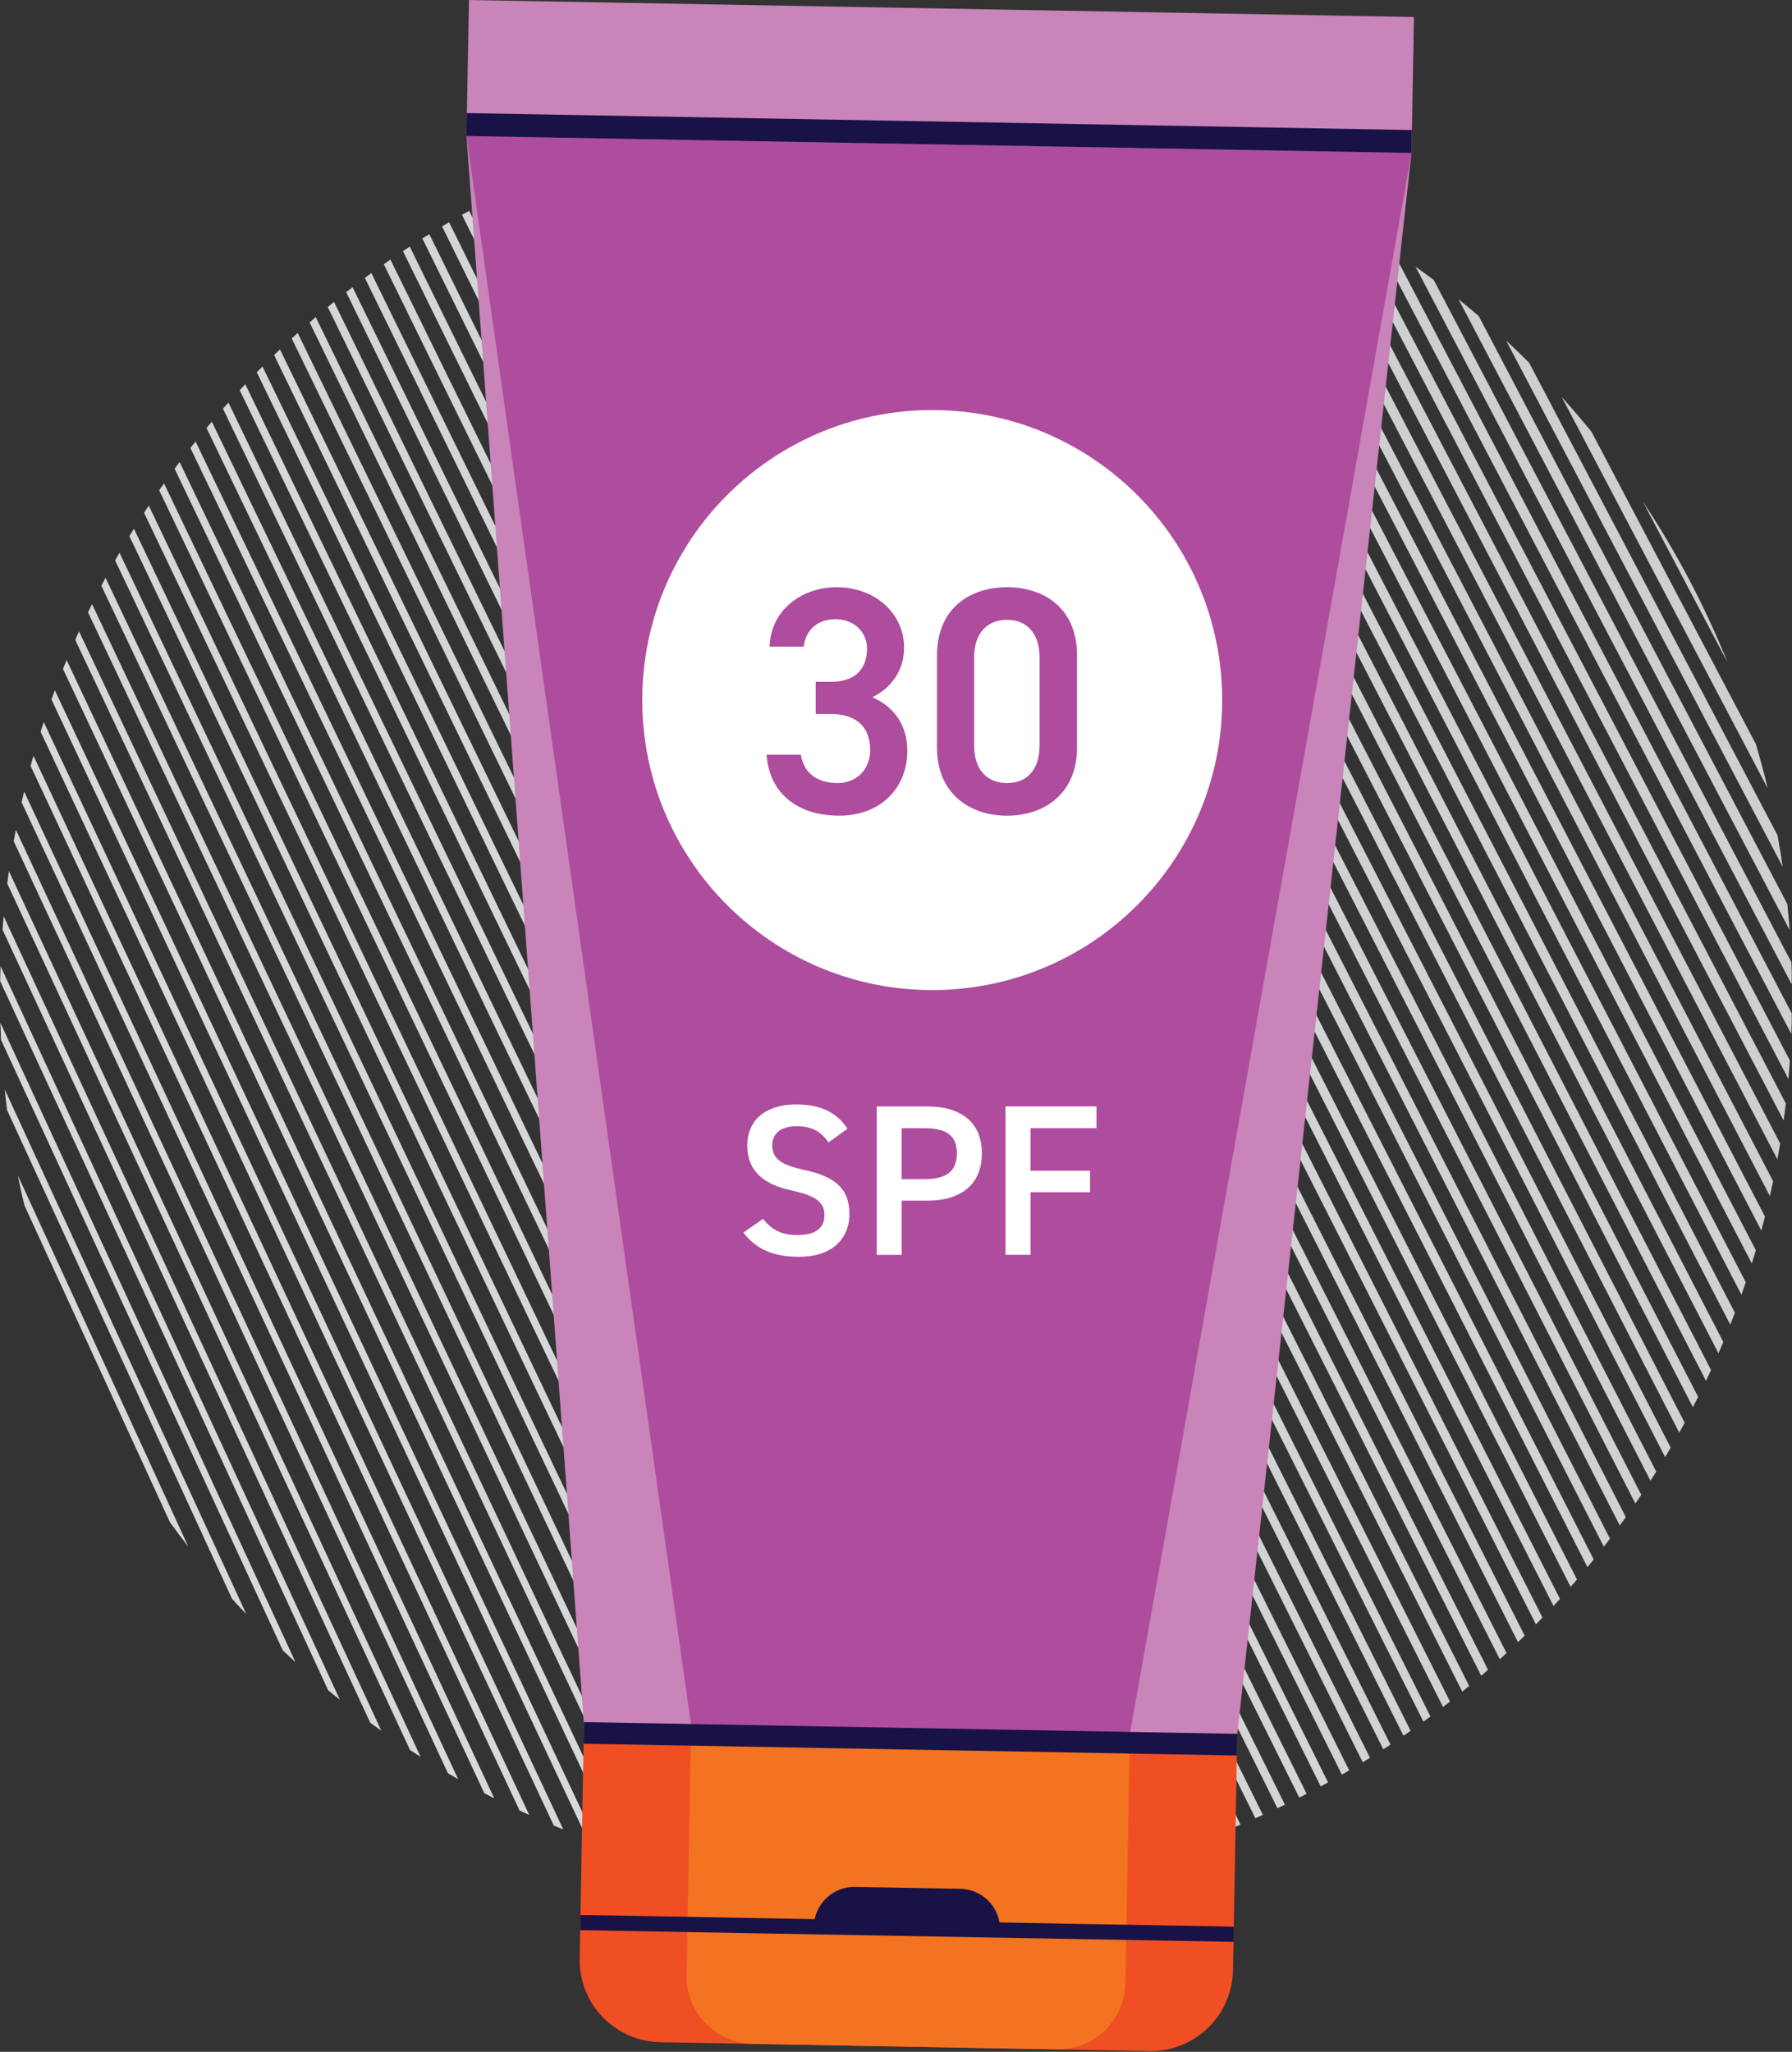 <svg id="Layer_2" xmlns="http://www.w3.org/2000/svg" xmlns:xlink="http://www.w3.org/1999/xlink" viewBox="0 0 433.58 496.32"><rect x="0" y="0" width="433.58" height="496.32" fill="#333333" stroke="none"/><defs><style>.cls-1{clip-path:url(#clippath);}.cls-2{fill:none;}.cls-2,.cls-3,.cls-4,.cls-5,.cls-6,.cls-7,.cls-8,.cls-9,.cls-10,.cls-11,.cls-12,.cls-13,.cls-14,.cls-15{stroke-width:0px;}.cls-16{clip-path:url(#clippath-1);}.cls-3{fill:#181246;}.cls-4{fill:#d1d3d4;}.cls-5{fill:#cfd1d2;}.cls-6{fill:#d3d5d6;}.cls-7{fill:#c984b9;}.cls-8{fill:#d5d7d8;}.cls-9{fill:#ae4d9d;}.cls-10{fill:#ae4c9d;}.cls-11{fill:#d8d9da;}.cls-12{fill:#cdcfd0;}.cls-13{fill:#f37321;}.cls-14{fill:#fff;}.cls-15{fill:#f04f23;}</style><clipPath id="clippath"><path class="cls-2" d="M0,241.16c0,115.2,89.86,209.42,203.31,216.39h26.99c111.37-6.84,199.99-97.74,203.22-210.05v-12.68c-3.35-116.8-99.09-210.46-216.71-210.46S0,121.43,0,241.16"/></clipPath><clipPath id="clippath-1"><rect class="cls-2" x="112.86" y="0" width="229.25" height="496.32"/></clipPath></defs><g class="cls-1"><path class="cls-11" d="M4.29,284.27c.49,2.42,1.02,4.84,1.59,7.23l35.23,76.7c1.45,2.01,2.94,3.99,4.46,5.94L4.29,284.27Z"/><path class="cls-11" d="M1.14,263.51c.17,1.69.37,3.37.58,5.04l54.41,118.17c1.14,1.26,2.29,2.5,3.47,3.73L1.14,263.51Z"/><path class="cls-11" d="M.09,247.39c.04,1.39.09,2.77.16,4.15l68.17,147.68c1.01.95,2.04,1.89,3.06,2.82L.09,247.39Z"/><path class="cls-11" d="M.13,233.7c-.04,1.21-.07,2.42-.09,3.63l79.37,171.55c.93.76,1.88,1.53,2.83,2.28L.13,233.7Z"/><path class="cls-11" d="M.87,221.59c-.1,1.08-.19,2.18-.27,3.27l88.99,191.87c.88.64,1.78,1.28,2.67,1.91L.87,221.59Z"/><path class="cls-11" d="M2.13,210.65c-.14,1-.27,2.01-.4,3.01l97.48,209.67c.85.55,1.71,1.09,2.56,1.63L2.13,210.65Z"/><path class="cls-11" d="M3.79,200.61c-.17.93-.35,1.87-.51,2.8l105.1,225.53c.82.48,1.64.94,2.47,1.41L3.79,200.61Z"/><path class="cls-11" d="M5.76,191.3c-.2.87-.41,1.75-.6,2.63l112.03,239.85c.8.42,1.59.82,2.4,1.23L5.76,191.3Z"/><path class="cls-11" d="M8,182.6c-.23.83-.46,1.65-.68,2.48l118.39,252.87c.78.36,1.55.71,2.34,1.07L8,182.6Z"/><path class="cls-11" d="M10.47,174.42c-.25.79-.5,1.57-.75,2.36l124.27,264.8c.76.32,1.53.63,2.29.93L10.47,174.42Z"/><path class="cls-11" d="M13.13,166.68c-.27.75-.54,1.5-.81,2.25l129.71,275.79c.74.27,1.5.55,2.25.81L13.13,166.68Z"/><path class="cls-11" d="M15.97,159.35c-.29.72-.58,1.43-.87,2.16l134.79,285.93c.74.24,1.48.47,2.22.71L15.97,159.35Z"/><path class="cls-8" d="M18.96,152.37c-.31.69-.62,1.38-.92,2.07l139.53,295.32c.72.21,1.46.41,2.18.61L18.96,152.37Z"/><path class="cls-8" d="M22.08,145.72c-.32.66-.65,1.33-.97,2l143.97,304.04c.72.18,1.43.35,2.16.52L22.08,145.72Z"/><path class="cls-8" d="M25.34,139.36c-.34.64-.68,1.28-1.01,1.92l148.13,312.14c.67.14,1.32.27,1.99.4l.1-.05L25.34,139.36Z"/><path class="cls-8" d="M28.71,133.27c-.36.62-.7,1.23-1.06,1.86l152.03,319.67c.08.01.17.03.26.04l1.39-.66L28.71,133.27Z"/><path class="cls-8" d="M32.19,127.43c-.37.6-.74,1.2-1.1,1.8l155.43,326.11,1.59-.76L32.19,127.43Z"/><path class="cls-8" d="M35.77,121.82c-.38.57-.76,1.16-1.14,1.74l158.67,332.19,1.6-.76L35.77,121.82Z"/><path class="cls-8" d="M39.45,116.43c-.39.55-.79,1.13-1.17,1.68l161.8,338.04,1.61-.77L39.45,116.43Z"/><path class="cls-8" d="M43.21,111.25c-.41.54-.81,1.09-1.21,1.63l164.85,343.68,1.62-.78L43.21,111.25Z"/><path class="cls-8" d="M47.07,106.27c-.42.52-.83,1.05-1.25,1.58l167.81,349.12,1.63-.78L47.07,106.27Z"/><path class="cls-8" d="M51,101.47c-.43.51-.86,1.02-1.28,1.54l170.69,354.37,1.64-.79L51,101.47Z"/><path class="cls-8" d="M55.01,96.85c-.44.49-.88,1-1.32,1.49l173.45,359.38c.06,0,.14,0,.19-.01l1.49-.72L55.01,96.85Z"/><path class="cls-8" d="M59.09,92.4c-.46.48-.9.96-1.35,1.45l175.79,363.48c.66-.05,1.32-.1,1.97-.16L59.09,92.4Z"/><path class="cls-8" d="M63.25,88.11c-.46.46-.93.93-1.38,1.4l177.97,367.24c.65-.07,1.31-.14,1.96-.22L63.25,88.11Z"/><path class="cls-8" d="M67.48,83.98c-.47.45-.95.91-1.42,1.36l179.98,370.66c.65-.09,1.3-.18,1.95-.27L67.48,83.98Z"/><path class="cls-6" d="M71.77,80.01c-.48.43-.97.88-1.45,1.32l181.85,373.76c.65-.11,1.29-.21,1.93-.33L71.77,80.01Z"/><path class="cls-6" d="M76.14,76.18c-.5.43-.99.85-1.49,1.28l183.57,376.55c.64-.12,1.28-.25,1.92-.38L76.14,76.18Z"/><path class="cls-6" d="M80.56,72.5c-.51.41-1.01.82-1.52,1.24l185.13,379.02c.64-.14,1.27-.29,1.91-.43L80.56,72.5Z"/><path class="cls-6" d="M85.06,68.97c-.52.4-1.04.8-1.55,1.2l186.56,381.2c.63-.16,1.27-.32,1.9-.49L85.06,68.97Z"/><path class="cls-6" d="M89.61,65.57c-.53.38-1.06.77-1.58,1.16l187.84,383.09c.63-.18,1.26-.36,1.88-.54L89.61,65.57Z"/><path class="cls-6" d="M94.23,62.31c-.54.37-1.07.74-1.61,1.12l188.98,384.68c.63-.2,1.24-.39,1.87-.6L94.23,62.31Z"/><path class="cls-6" d="M98.91,59.19c-.55.36-1.1.72-1.65,1.08l189.98,385.99c.62-.21,1.24-.43,1.86-.65L98.91,59.19Z"/><path class="cls-6" d="M103.65,56.19c-.56.35-1.12.69-1.68,1.04l190.85,387.03c.61-.23,1.23-.47,1.85-.7L103.65,56.19Z"/><path class="cls-6" d="M108.45,53.33c-.57.33-1.14.66-1.71,1l191.57,387.78c.61-.25,1.22-.5,1.83-.76L108.45,53.33Z"/><path class="cls-6" d="M113.32,50.6c-.58.32-1.17.64-1.74.96l192.16,388.26c.6-.26,1.22-.54,1.82-.81L113.32,50.6Z"/><path class="cls-6" d="M118.24,48.01c-.6.3-1.18.61-1.78.92l192.62,388.47c.6-.28,1.21-.57,1.81-.86L118.24,48.01Z"/><path class="cls-6" d="M123.23,45.54c-.61.29-1.21.58-1.81.88l192.94,388.41c.6-.3,1.2-.61,1.79-.91L123.23,45.54Z"/><path class="cls-6" d="M128.28,43.2c-.61.27-1.24.56-1.85.84l193.12,388.08c.59-.32,1.19-.64,1.78-.97L128.28,43.2Z"/><path class="cls-4" d="M133.39,40.99c-.63.26-1.25.53-1.88.8l193.16,387.48c.59-.34,1.18-.68,1.77-1.03L133.39,40.99Z"/><path class="cls-4" d="M138.56,38.91c-.64.25-1.28.5-1.91.75l193.07,386.61c.58-.36,1.17-.72,1.75-1.08L138.56,38.91Z"/><path class="cls-4" d="M143.8,36.96c-.65.23-1.3.47-1.95.71l192.84,385.47c.58-.38,1.16-.75,1.74-1.14L143.8,36.96Z"/><path class="cls-4" d="M149.1,35.14c-.66.22-1.32.44-1.99.66l192.47,384.06c.58-.4,1.15-.79,1.72-1.2L149.1,35.14Z"/><path class="cls-4" d="M154.47,33.46c-.67.2-1.35.41-2.02.62l191.96,382.38c.57-.42,1.14-.83,1.7-1.25L154.47,33.46Z"/><path class="cls-4" d="M159.9,31.91c-.69.19-1.37.38-2.06.57l191.3,380.42c.56-.43,1.13-.87,1.69-1.31L159.9,31.91Z"/><path class="cls-4" d="M165.4,30.49c-.7.17-1.4.34-2.1.52l190.5,378.18c.56-.46,1.11-.91,1.67-1.38L165.4,30.49Z"/><path class="cls-4" d="M170.97,29.21c-.71.15-1.43.31-2.14.47l189.55,375.67c.55-.47,1.11-.96,1.65-1.44L170.97,29.21Z"/><path class="cls-4" d="M176.61,28.08c-.73.14-1.45.28-2.18.42l188.45,372.86c.55-.5,1.09-1,1.63-1.5L176.61,28.08Z"/><path class="cls-4" d="M182.32,27.09c-.74.12-1.48.24-2.22.37l187.19,369.76c.54-.52,1.07-1.04,1.61-1.57L182.32,27.09Z"/><path class="cls-4" d="M188.1,26.24c-.76.1-1.51.2-2.26.31l185.78,366.37c.53-.54,1.06-1.09,1.59-1.64L188.1,26.24Z"/><path class="cls-4" d="M193.96,25.55c-.77.08-1.54.17-2.3.25l184.21,362.67c.52-.57,1.05-1.13,1.57-1.71L193.96,25.55Z"/><path class="cls-4" d="M199.91,25.01c-.78.06-1.57.12-2.35.19l182.46,358.65c.52-.59,1.03-1.18,1.54-1.78L199.91,25.01Z"/><path class="cls-4" d="M205.93,24.63c-.79.04-1.6.08-2.39.13l180.55,354.32c.51-.62,1.01-1.23,1.51-1.86L205.93,24.63Z"/><path class="cls-5" d="M212.04,24.41c-.81.02-1.63.04-2.44.07l178.45,349.65c.5-.64,1-1.29,1.49-1.93L212.04,24.41Z"/><path class="cls-5" d="M216.8,24.36c-.35,0-.71,0-1.06,0l176.17,344.64c.49-.67.98-1.34,1.46-2.02L218.23,24.37c-.47,0-.96,0-1.43,0"/><path class="cls-5" d="M221.98,24.42l173.7,339.27c.48-.7.95-1.4,1.43-2.1L224.52,24.5c-.85-.03-1.69-.05-2.54-.07"/><path class="cls-5" d="M228.31,24.66l171.03,333.52c.47-.73.93-1.46,1.39-2.2L230.9,24.81c-.86-.05-1.73-.11-2.59-.15"/><path class="cls-5" d="M234.74,25.09l168.14,327.38c.46-.76.91-1.52,1.35-2.29L237.39,25.33c-.88-.08-1.77-.16-2.65-.23"/><path class="cls-5" d="M241.28,25.73l165.02,320.82c.44-.79.88-1.59,1.31-2.39L243.99,26.05c-.9-.11-1.81-.22-2.71-.32"/><path class="cls-5" d="M247.93,26.58l161.67,313.82c.43-.83.85-1.66,1.27-2.5L250.71,27c-.92-.14-1.85-.28-2.77-.42"/><path class="cls-5" d="M254.71,27.66l158.06,306.35c.41-.87.82-1.75,1.22-2.62L257.55,28.19c-.94-.18-1.9-.35-2.84-.52"/><path class="cls-5" d="M261.62,29l154.17,298.36c.4-.91.78-1.83,1.17-2.74L264.53,29.63c-.97-.22-1.94-.43-2.91-.63"/><path class="cls-5" d="M268.67,30.6l149.98,289.83c.38-.95.75-1.92,1.11-2.88L271.66,31.36c-.99-.26-1.99-.51-2.99-.76"/><path class="cls-5" d="M275.88,32.51l145.47,280.69c.35-1,.7-2.02,1.04-3.03L278.95,33.4c-1.03-.31-2.05-.6-3.08-.89"/><path class="cls-5" d="M283.26,34.74l140.6,270.89c.33-1.07.65-2.13.97-3.2L286.43,35.79c-1.06-.36-2.11-.71-3.17-1.05"/><path class="cls-5" d="M290.84,37.33l135.32,260.34c.3-1.12.6-2.26.88-3.39L294.11,38.55c-1.09-.42-2.18-.82-3.28-1.22"/><path class="cls-12" d="M298.63,40.34l129.6,248.98c.27-1.2.53-2.4.78-3.6l-126.99-243.95c-1.12-.48-2.26-.96-3.4-1.42"/><path class="cls-12" d="M306.68,43.81l123.37,236.65c.23-1.28.46-2.55.67-3.85l-120.5-231.16c-1.17-.56-2.35-1.11-3.53-1.65"/><path class="cls-12" d="M315.02,47.83l116.54,223.23c.19-1.37.37-2.75.53-4.13l-113.37-217.18c-1.22-.65-2.45-1.29-3.69-1.92"/><path class="cls-12" d="M323.71,52.51l109,208.5c.13-1.49.26-2.99.36-4.48l-105.48-201.76c-1.29-.77-2.58-1.52-3.88-2.26"/><path class="cls-12" d="M332.82,57.98l100.6,192.15c.07-1.64.11-3.27.14-4.91l-96.62-184.56c-1.36-.9-2.74-1.8-4.12-2.68"/><path class="cls-12" d="M342.48,64.49l91.1,173.77c-.02-1.83-.07-3.66-.14-5.47l-86.53-165.05c-1.46-1.1-2.94-2.18-4.43-3.24"/><path class="cls-12" d="M352.89,72.38l80.12,152.61c-.16-2.1-.34-4.2-.55-6.28l-74.69-142.28c-1.6-1.37-3.23-2.72-4.87-4.05"/><path class="cls-12" d="M364.4,82.36l66.93,127.31c-.37-2.56-.79-5.09-1.25-7.62l-60.1-114.31c-1.83-1.83-3.69-3.62-5.59-5.38"/><path class="cls-12" d="M377.88,96.06l49.81,94.61c-.85-3.58-1.8-7.12-2.83-10.64l-39.78-75.57c-2.33-2.86-4.73-5.67-7.2-8.4"/><path class="cls-12" d="M397.45,121.26l20.51,38.91c-5.53-13.72-12.42-26.75-20.51-38.91"/></g><rect class="cls-7" x="211.03" y="-95.85" width="32.9" height="228.69" transform="translate(204.91 245.62) rotate(-88.97)"/><polygon class="cls-7" points="141.27 416.85 299.34 419.69 341.51 37 112.86 32.89 141.27 416.85"/><polygon class="cls-9" points="167.22 417.31 273.4 419.22 341.52 37 112.86 32.89 167.22 417.31"/><rect class="cls-15" x="195.77" y="363.32" width="48.21" height="158.09" transform="translate(-226.36 654.28) rotate(-88.97)"/><g class="cls-16"><path class="cls-15" d="M298.48,467.88l-158.07-2.83-.16,8.7c-.19,10.99,8.55,20.06,19.54,20.25l118.28,2.13c11,.2,20.06-8.55,20.25-19.54l.17-8.7Z"/><rect class="cls-13" x="195.77" y="389.27" width="48.21" height="106.19" transform="translate(-226.38 654.24) rotate(-88.97)"/><path class="cls-13" d="M272.53,467.42l-106.18-1.91-.22,12.29c-.17,9,7.01,16.44,16.01,16.59l73.56,1.34c9.01.15,16.43-7.01,16.6-16.02l.22-12.29Z"/><path class="cls-3" d="M241.98,466.87l-45.08-.81c.1-5.41,4.57-9.72,9.98-9.63l25.47.46c5.41.1,9.73,4.57,9.63,9.98"/><polygon class="cls-3" points="298.45 469.72 140.38 466.89 140.43 463.21 298.51 466.05 298.45 469.72"/><rect class="cls-3" x="217.65" y="341.53" width="5.23" height="158.09" transform="translate(-204.19 633.27) rotate(-88.97)"/><polygon class="cls-3" points="341.62 31.46 112.96 27.36 112.86 32.9 341.52 37 341.62 31.46"/><path class="cls-14" d="M155.4,169.34c0-38.74,31.41-70.15,70.15-70.15s70.16,31.41,70.16,70.15-31.41,70.15-70.16,70.15-70.15-31.41-70.15-70.15"/></g><path class="cls-10" d="M197.37,164.92h3.75c5.62,0,8.66-2.97,8.66-8.04,0-3.9-3.04-7.1-7.65-7.1s-7.26,2.89-7.65,6.63h-8.27c.23-8.66,7.57-14.36,16.23-14.36,9.44,0,16.31,6.48,16.31,14.59,0,5.85-3.43,9.91-7.65,12.02,4.92,2.19,8.43,6.4,8.43,13.03,0,8.51-6.09,15.61-16.47,15.61-10.93,0-17.09-6.24-17.56-14.75h8.27c.62,3.9,3.36,6.87,8.9,6.87,4.68,0,7.88-3.43,7.88-7.96,0-5.46-3.2-8.74-9.44-8.74h-3.75v-7.8Z"/><path class="cls-10" d="M243.65,197.31c-8.98,0-16.94-5.31-16.94-16.47v-22.24c0-11.47,7.96-16.55,16.94-16.55s16.94,5.07,16.94,16.47v22.32c0,11.16-7.96,16.47-16.94,16.47ZM243.65,149.93c-4.92,0-7.96,3.36-7.96,9.13v21.23c0,5.78,3.04,9.13,7.96,9.13s7.88-3.36,7.88-9.13v-21.23c0-5.78-3.04-9.13-7.88-9.13Z"/><path class="cls-14" d="M200.47,276.33c-1.77-2.45-3.69-3.9-7.75-3.9-3.69,0-5.88,1.67-5.88,4.68,0,3.43,2.71,4.79,7.7,5.88,7.23,1.56,10.98,4.27,10.98,10.72,0,5.36-3.59,10.3-12.23,10.3-6.14,0-10.46-1.87-13.42-5.88l4.73-3.28c2.13,2.55,4.27,3.9,8.38,3.9,4.94,0,6.5-2.19,6.5-4.79,0-2.86-1.61-4.63-7.86-5.98-6.92-1.46-10.82-4.79-10.82-10.88,0-5.41,3.54-9.94,11.97-9.94,5.72,0,9.73,1.93,12.28,5.88l-4.58,3.28Z"/><path class="cls-14" d="M218.16,290.43v13.11h-6.04v-35.9h12.23c8.27,0,13.22,3.95,13.22,11.34s-4.89,11.45-13.22,11.45h-6.19ZM223.72,285.23c5.52,0,7.8-2.13,7.8-6.24s-2.29-6.09-7.8-6.09h-5.57v12.33h5.57Z"/><path class="cls-14" d="M265.3,267.64v5.25h-15.97v10.3h14.41v5.2h-14.41v15.14h-6.04v-35.9h22.01Z"/></svg>